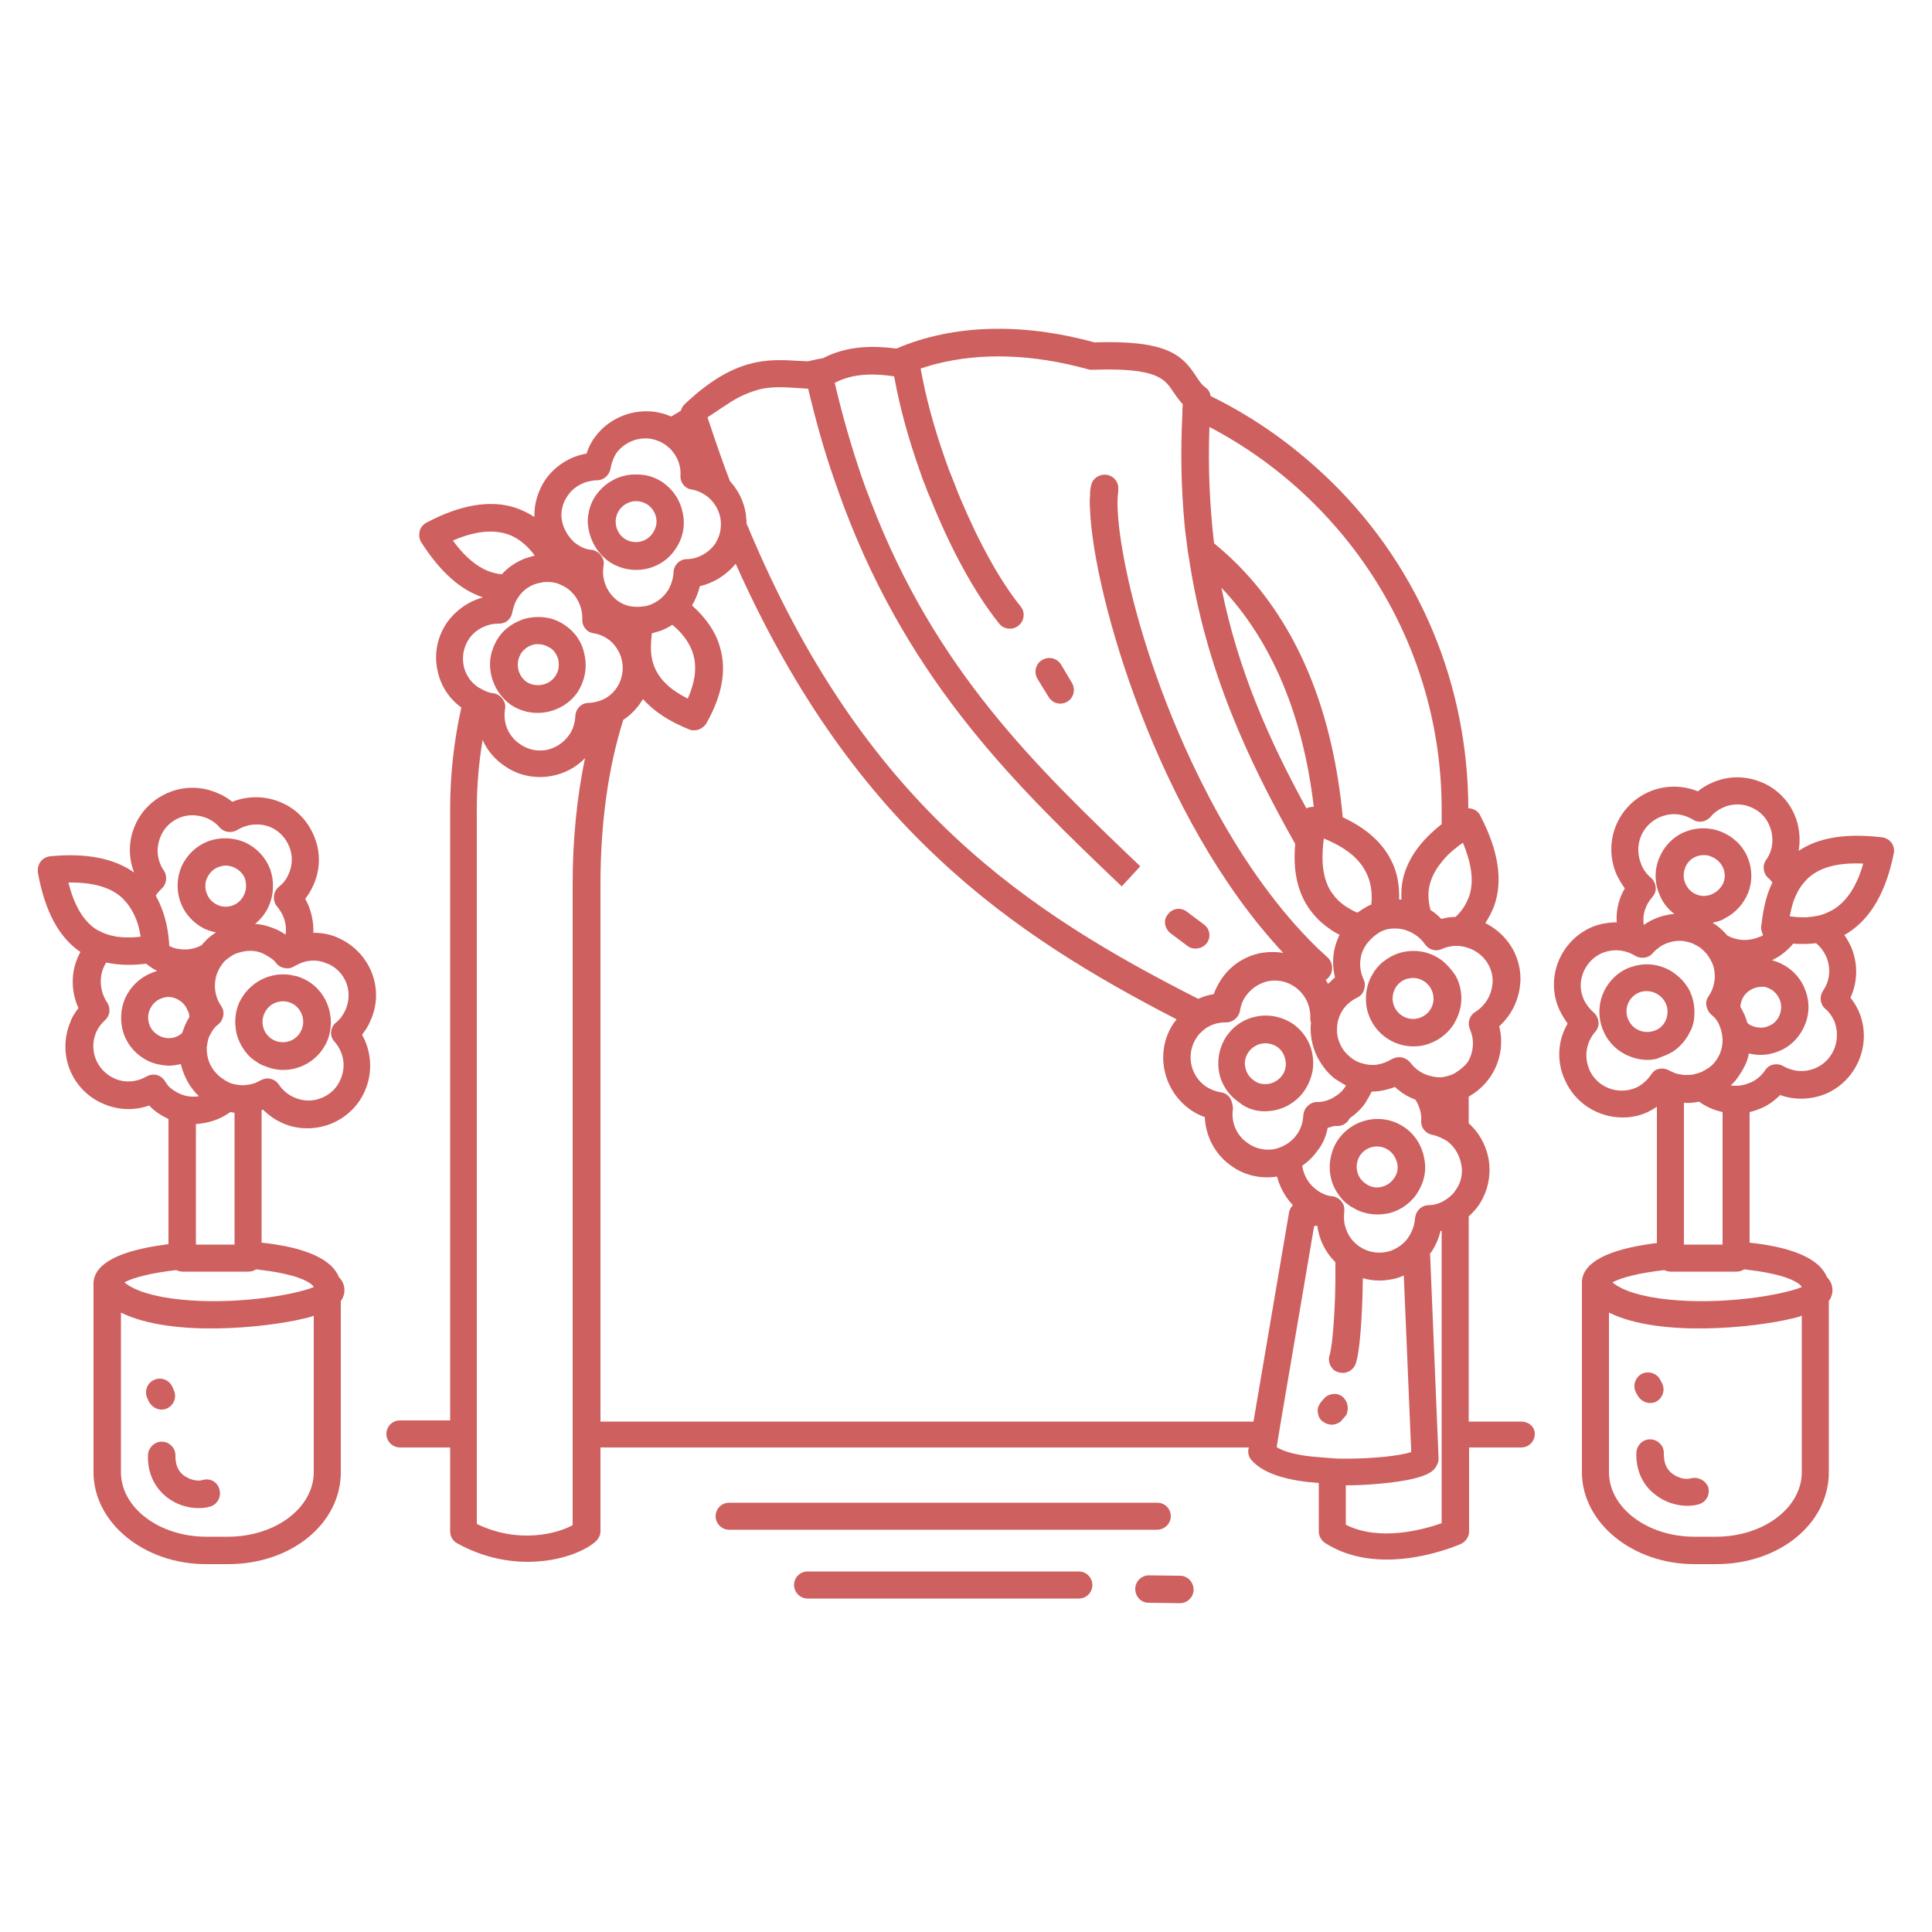 <?xml version="1.0" encoding="utf-8"?>
<!-- Generator: Adobe Illustrator 27.4.0, SVG Export Plug-In . SVG Version: 6.00 Build 0)  -->
<svg version="1.1" id="Layer_1" xmlns="http://www.w3.org/2000/svg" xmlns:xlink="http://www.w3.org/1999/xlink" x="0px" y="0px"
	 viewBox="0 0 500 500" style="enable-background:new 0 0 500 500;" xml:space="preserve">
<style type="text/css">
	.st0{fill:#CE605F;}
</style>
<g>
	<path class="st0" d="M393.6,367.9h-13.5v-53.1c1-0.9,1.8-1.8,2.6-2.9c2.4-3.6,3.3-7.9,2.5-12.2c-0.7-3.5-2.5-6.7-5.1-9v-6.9
		c5-2.8,8.4-8.1,8.4-14.3c0-1.3-0.2-2.6-0.5-3.9c3.4-3.1,5.4-7.4,5.5-12.2c0-6.4-3.7-11.8-9.1-14.5c0.9-1.4,1.7-2.9,2.3-4.5
		c2.3-6.5,1.1-14.3-3.6-23.3c-0.4-0.9-1.2-1.5-2.2-1.8c-0.3-0.1-0.6-0.1-0.9-0.1c-0.1-31.8-12.4-61.6-34.8-83.9
		c-9.5-9.4-20.2-17.1-31.9-22.8c-0.1-0.9-0.6-1.7-1.3-2.2c-1.1-0.8-1.7-1.8-2.5-3c-3.6-5.5-7.6-9.3-26.3-8.7
		c-19-5.2-36.7-4.6-51.2,1.6c-5.6-0.7-12.5-0.9-19,2.5c-1.3,0.2-2.6,0.5-3.9,0.8c-0.8,0-1.5-0.1-2.3-0.1c-8.2-0.5-16.7-1-29.6,11.2
		c-0.5,0.5-0.8,1-1,1.7c-0.8,0.5-1.7,1-2.5,1.5c-7-3.1-15.5-0.8-20,5.7l-0.1,0.1c-0.8,1.2-1.4,2.5-1.8,3.8
		c-4.3,0.7-8.2,3.2-10.7,6.8l0,0c-1.9,2.9-2.9,6.2-2.8,9.6c-1.5-1-3.2-1.8-4.9-2.4c-6.5-2.1-14.3-0.8-23.1,3.9
		c-0.9,0.5-1.5,1.3-1.7,2.2c-0.2,1-0.1,2,0.4,2.8c4.9,7.7,10.2,12.4,16,14.3c-3.7,1-7,3.3-9.3,6.5l0,0c-2.5,3.6-3.4,8-2.5,12.3
		c0.8,4,3,7.4,6.2,9.7c-1.9,8.5-2.9,17.3-2.9,26.2v158.3h-13c-2,0-3.5,1.6-3.5,3.5s1.6,3.5,3.5,3.5h13v21.7c0,1.3,0.7,2.5,1.8,3.1
		c6.3,3.5,12.7,4.8,18.3,4.8c8.1,0,14.7-2.7,17.6-5.3c0.7-0.7,1.2-1.6,1.2-2.6v-21.7h167.8l-0.1,0.4c-0.2,1.1,0.1,2.2,0.9,3
		c3.3,3.7,10.1,5.3,17.3,5.8v12.5c0,1.2,0.6,2.3,1.6,3c13.5,8.7,31.6,1.8,35.1,0.3c1.3-0.6,2.2-1.8,2.2-3.3v-21.7h13.5
		c2,0,3.5-1.6,3.5-3.5S395.6,367.9,393.6,367.9z M376.6,219.6c0.6-0.5,1.3-1,2-1.5c0.7,1.7,1.2,3.2,1.6,4.7c0.9,3.5,0.9,6.6,0,9.2
		c0,0.1,0,0.1-0.1,0.2c-0.7,1.9-1.8,3.6-3.4,5.1h-0.1c-1.2,0-2.4,0.2-3.5,0.5c0,0,0,0-0.1,0c-0.9-0.9-1.8-1.7-2.8-2.3
		c-0.6-2.3-0.7-4.5-0.2-6.5s1.5-4,3.1-5.9C374,221.9,375.2,220.7,376.6,219.6z M313,110.5c35.7,18.7,60.1,56.1,60.1,99v3.8
		c-5.5,4.3-8.8,9-10,14.1c-0.4,1.8-0.5,3.6-0.4,5.4c-0.2,0-0.4,0-0.6,0c0.1-3.7-0.5-7.2-2.1-10.2c-2.3-4.6-6.5-8.3-12.5-11.1
		c-2.5-26.6-11-47.9-25.3-63.4c-2.5-2.7-5.2-5.2-8-7.5C313.1,131.2,312.6,121.2,313,110.5z M354.9,234.1c-0.6,0.2-1.1,0.5-1.6,0.8
		c-0.7,0.4-1.3,0.8-2,1.3c-0.7-0.3-1.4-0.6-2-1c-0.3-0.2-0.7-0.4-1-0.6c-1.5-1-2.6-2.1-3.5-3.4c-0.1-0.1-0.2-0.3-0.3-0.4
		c-1.3-2-2-4.5-2.2-7.4c-0.1-1.9,0-4.1,0.3-6.4l0,0c0.6,0.3,1.3,0.5,1.8,0.8c1.3,0.6,2.6,1.3,3.6,2c2.6,1.7,4.4,3.7,5.5,5.9
		C354.8,228.2,355.2,231,354.9,234.1z M340,208.8c-0.6,0-1.3,0.1-1.9,0.4c-9.6-17.5-17.7-35.7-22-57.1
		C329,165.7,337.2,184.9,340,208.8z M190.7,103.1c2.2-1.2,4.2-1.9,6.1-2.4c3.2-0.7,6.2-0.5,9.4-0.3c1,0.1,2,0.1,3,0.2
		c0,0.1,0,0.1,0,0.2c2,8.4,4.2,16.2,6.8,23.6c0.4,1.1,0.8,2.3,1.2,3.4c0.4,1.1,0.8,2.2,1.2,3.3c17.4,46.2,45,72.6,71.9,98.3l2.4-2.6
		l2.4-2.6c-27.1-25.9-53-50.7-69.7-94.3c-0.4-1.1-0.8-2.2-1.3-3.4c-0.4-1.1-0.8-2.3-1.2-3.4c-2.5-7.3-4.8-15.2-6.8-23.7
		c0-0.1-0.1-0.2-0.1-0.3c4-2.1,8.8-2.7,15.4-1.7c0,0.2,0.1,0.3,0.1,0.5c1.4,7.7,3.7,16,6.6,24.1c0.4,1.2,0.8,2.4,1.3,3.5
		c0.4,1.2,0.9,2.4,1.4,3.5c5.1,12.8,11.5,24.6,17.8,32.4c0.7,0.9,1.7,1.3,2.8,1.3c0.8,0,1.6-0.3,2.2-0.8c1.5-1.2,1.8-3.5,0.5-5
		c-5.4-6.7-10.9-16.8-15.6-28c-0.5-1.2-1-2.4-1.4-3.5c-0.5-1.2-0.9-2.4-1.4-3.5c-3-8.1-5.5-16.5-7-24.2c-0.1-0.7-0.3-1.4-0.4-2.1
		c0-0.1,0-0.2-0.1-0.2c1.3-0.4,2.7-0.9,4-1.2c11.7-3,25.1-2.6,39.5,1.4c0.3,0.1,0.7,0.1,1.1,0.1c16.7-0.6,18.6,2.4,20.7,5.5
		c0.3,0.4,0.6,0.9,0.9,1.3c0.5,0.7,1,1.4,1.7,2.1c-0.1,0.9-0.1,1.7-0.1,2.5c-0.5,9.8-0.3,19.1,0.5,27.9c0.1,1.5,0.3,3,0.5,4.5
		c0.2,1.7,0.4,3.3,0.7,4.9c4.3,28.8,15.2,52.2,27.5,74c-0.6,6.7,0.5,12,3.3,16.3c0.8,1.2,1.7,2.3,2.7,3.3s2.2,1.9,3.5,2.8
		c0.6,0.4,1.3,0.8,2,1.1c-1.1,2.2-1.7,4.6-1.7,7.1c0,1.3,0.2,2.7,0.5,4c-0.3,0.2-0.6,0.4-0.8,0.7c-0.3,0.3-0.6,0.6-1,0.9
		c-0.2-0.3-0.4-0.6-0.6-1c0.3-0.2,0.6-0.4,0.8-0.7c0.3-0.4,0.6-0.8,0.7-1.3c0.2-0.7,0.2-1.5,0-2.2c-0.2-0.6-0.5-1.1-1-1.6
		c-0.9-0.8-1.7-1.6-2.6-2.4c-21.1-20.5-34.2-50.2-40.3-66.5c-7.2-19.3-10.5-35.4-11.3-44.7c-0.1-1.5-0.2-2.7-0.2-3.8
		c0-1.4,0.1-2.5,0.2-3.3c0-0.1,0-0.3,0-0.4c0.2-1.8-1-3.4-2.8-3.8c-1.6-0.3-3.2,0.5-3.9,1.8c-0.1,0.3-0.3,0.6-0.3,0.9
		c-0.2,0.7-0.3,1.6-0.3,2.6c-0.1,1.1-0.1,2.3,0,3.7c0.9,22.2,17.5,80,50,114.7c-1.8-0.3-3.7-0.3-5.6,0c-4.3,0.8-8,3.2-10.4,6.8
		c-0.8,1.2-1.5,2.5-2,3.9c-1.4,0.2-2.7,0.6-4,1.2C266,236.1,224.9,209.1,195,139.7c-0.4-1-0.9-2-1.3-3.1c-0.2-0.4-0.3-0.7-0.5-1.1
		c0-0.9-0.1-1.7-0.2-2.6c-0.5-3.1-1.9-6-4.1-8.4c-1.8-4.7-3.5-9.6-5.2-14.7c-0.2-0.6-0.4-1.2-0.6-1.8
		C186.2,106,188.5,104.3,190.7,103.1z M318.3,284.1c-0.6-0.8-1.4-1.3-2.3-1.4c-1.4-0.2-2.8-0.8-3.9-1.5c-4.2-2.9-5.2-8.6-2.4-12.7
		l0,0c0.4-0.6,0.8-1.1,1.3-1.5c1-1,2.3-1.7,3.7-2.1c0.8-0.2,1.6-0.3,2.4-0.3c0.1,0,0.1,0,0.2,0c1,0,1.9-0.4,2.6-1.1
		c0.5-0.5,0.9-1.2,1-1.9c0.2-1.4,0.7-2.7,1.5-3.8c1.4-2,3.5-3.4,5.9-3.9c2.4-0.4,4.8,0.1,6.8,1.5c2.6,1.8,4.1,4.8,4,8
		c0,0.5,0,0.9,0.2,1.3c-0.1,0.5-0.1,1.1-0.1,1.6c0,2.7,0.7,5.3,1.9,7.6c0.1,0.2,0.2,0.3,0.3,0.5c0.9,1.6,2.1,3.1,3.5,4.3
		c0.4,0.4,0.9,0.7,1.4,1c0.6,0.4,1.3,0.8,2,1.2c0,0,0,0,0,0.1c-0.1,0.1-0.1,0.2-0.2,0.3c-0.7,1.1-1.7,2-2.8,2.6
		c-0.1,0.1-0.2,0.1-0.3,0.2c-1.1,0.6-2.3,1-3.5,1.1c-0.1,0-0.2,0-0.2,0c-0.2,0-0.3,0-0.5,0c-1.1,0-2.1,0.6-2.8,1.5
		c-0.4,0.5-0.6,1.2-0.7,1.9c-0.1,1.8-0.6,3.5-1.6,4.9c-1.2,1.8-3.1,3.1-5.2,3.7c-0.2,0.1-0.5,0.1-0.7,0.2c-2.4,0.4-4.8-0.1-6.8-1.5
		c-3-2-4.5-5.5-3.9-9C319,285.8,318.8,284.9,318.3,284.1z M145.5,131.5c0.2-1.1,0.7-2.2,1.4-3.2c1.2-1.8,3-3,5-3.6
		c0.8-0.2,1.7-0.4,2.6-0.4c1.7,0,3.2-1.3,3.5-3c0.2-1.1,0.5-2.1,1-3.1c0.1-0.3,0.3-0.5,0.4-0.8c1.3-1.8,3.1-3,5.1-3.6
		c1.9-0.5,3.9-0.5,5.8,0.3c0.6,0.2,1.3,0.6,1.9,1c0.5,0.4,1,0.8,1.4,1.2c1.7,1.8,2.7,4.3,2.5,6.8c-0.1,1.8,1.2,3.4,3,3.6
		c1.2,0.2,2.3,0.7,3.4,1.4c0.2,0.2,0.5,0.3,0.7,0.5c2.5,2.1,3.7,5.2,3.3,8.2c0,0.2-0.1,0.5-0.1,0.7c-0.2,1.1-0.7,2.2-1.3,3.2
		c-1.7,2.4-4.4,3.9-7.2,4h-0.1c-1.9,0-3.4,1.5-3.5,3.4c0,0.1,0,0.2,0,0.3c-0.1,1.3-0.5,2.6-1.1,3.8c-0.1,0.3-0.3,0.6-0.5,0.8
		c-0.5,0.8-1.1,1.4-1.8,2c-1,0.8-2.1,1.4-3.2,1.7c-0.3,0.1-0.6,0.2-0.9,0.2c-1.2,0.2-2.5,0.2-3.7,0c-1.1-0.2-2.2-0.7-3.1-1.3
		c-2.9-2.1-4.4-5.6-3.8-9.2c0.2-1-0.1-1.9-0.7-2.7s-1.5-1.3-2.4-1.4c-1.3-0.1-2.6-0.6-3.7-1.4c-0.5-0.3-1-0.7-1.4-1.2
		c-0.9-0.9-1.6-2.1-2.1-3.3c-0.2-0.5-0.3-0.9-0.4-1.4C145.2,133.9,145.2,132.7,145.5,131.5z M179.4,169.3c1,3.4,0.5,7.2-1.4,11.5
		c-4.4-2.2-7.2-4.8-8.6-8.1c-0.5-1.2-0.8-2.5-0.9-3.9c-0.1-1.5,0-3.1,0.2-4.9c1.1-0.3,2.3-0.6,3.3-1.1c0.7-0.3,1.3-0.7,2-1.1
		C176.8,164,178.6,166.6,179.4,169.3z M117.2,139.9c5.5-2.4,10.2-2.9,14-1.7c2.2,0.7,4.2,2.1,6,4.1c0.4,0.5,0.8,0.9,1.2,1.5
		c-0.9,0.2-1.9,0.5-2.7,0.8c-2.2,0.9-4.2,2.2-5.8,4c-0.5,0-1-0.1-1.5-0.2C124.5,147.6,120.8,144.8,117.2,139.9z M148.2,228.8v139
		v7.1v19.8c-3.7,2.1-13.8,5-24.8-0.3v-19.5v-7.1V209.5c0-6.1,0.5-12.1,1.5-18c1.2,2.7,3.2,5.1,5.8,6.8c2.7,1.9,5.9,2.8,9.1,2.8
		c1,0,2-0.1,3-0.3c3.3-0.6,6.3-2.2,8.6-4.6C149.3,206.4,148.2,217.2,148.2,228.8z M152.4,181.9c-1.9,0-3.4,1.5-3.5,3.4
		c-0.1,1.8-0.6,3.5-1.6,4.9c-1.4,2-3.5,3.4-5.9,3.9c-2.4,0.4-4.8-0.1-6.8-1.5c-3-2-4.5-5.5-3.9-9.1c0.2-1-0.1-1.9-0.7-2.7
		c-0.6-0.8-1.5-1.3-2.4-1.4l0,0c-1.1-0.1-2.2-0.6-3.4-1.3c-0.1-0.1-0.2-0.1-0.4-0.2c-1-0.7-1.9-1.5-2.5-2.5c-0.6-0.9-1.1-2-1.3-3.1
		c-0.5-2.4,0-4.9,1.4-7c1.2-1.7,2.9-2.9,4.9-3.5c0.9-0.3,1.8-0.4,2.8-0.4c0.5,0,1-0.1,1.5-0.3c1.1-0.5,1.8-1.5,2-2.7
		c0.2-1,0.5-1.9,0.9-2.8c0.2-0.3,0.4-0.7,0.6-1c1.3-2,3.4-3.4,5.8-3.8c0.1,0,0.3,0,0.4-0.1c1.6-0.2,3.1-0.1,4.5,0.5
		c0.7,0.3,1.3,0.6,1.9,1c2.6,1.8,4.1,4.9,4,8.1c-0.1,1.8,1.2,3.4,3,3.6c1.3,0.2,2.5,0.7,3.5,1.4c1.5,1,2.5,2.4,3.2,3.9
		c1.2,2.8,1,6.1-0.8,8.8c-1,1.5-2.5,2.7-4.2,3.3C154.5,181.6,153.4,181.9,152.4,181.9z M324.4,367.9h-169v-139
		c0-15.9,2-30.2,5.9-42.6c1.7-1.1,3.2-2.6,4.4-4.3c0.2-0.4,0.5-0.7,0.7-1.1c2.8,3.2,6.8,5.8,12,7.9c0.4,0.2,0.9,0.2,1.3,0.2
		c1.2,0,2.4-0.7,3.1-1.8c4.1-7.2,5.3-13.8,3.5-19.8c-1.1-3.9-3.6-7.5-7.2-10.7c0.9-1.6,1.6-3.2,2-5c3.6-0.8,6.9-2.9,9.3-5.8
		c14,31.4,31.3,56.6,52.7,76.5c19.2,18,40.3,30.5,61.4,41.4c-0.2,0.3-0.4,0.6-0.7,0.9c-5,7.3-3,17.4,4.3,22.5
		c1.1,0.8,2.3,1.4,3.7,1.9c0.2,5.1,2.8,9.9,7.1,12.8c2.7,1.9,5.9,2.8,9.1,2.8c0.8,0,1.7-0.1,2.5-0.2c0.7,2.7,2.1,5.3,4.1,7.4
		c-0.5,0.5-0.9,1.2-1,1.9L324.4,367.9z M341.2,377.1c-4.1-0.3-7.8-1-10.1-2.2c-0.3-0.1-0.5-0.3-0.7-0.4l1.1-6.7l8.6-50.5l0.8-0.1
		c0.1,0.5,0.2,1,0.3,1.6c0.6,2.6,1.8,4.9,3.5,6.9c0.3,0.3,0.6,0.6,0.9,1c0.1,8.8-0.4,16.5-0.9,20.7c-0.2,1.5-0.4,2.6-0.5,3
		c-0.5,1.2-0.3,2.6,0.5,3.6c0.3,0.4,0.7,0.8,1.3,1c0.5,0.2,1,0.3,1.5,0.3c0.3,0,0.5,0,0.8-0.1c1-0.2,1.9-0.9,2.4-1.9
		c1.2-2.5,1.9-12.9,2-22.5c1.4,0.4,2.8,0.6,4.2,0.6c1.1,0,2.1-0.1,3.2-0.3c1.1-0.2,2.1-0.5,3.2-1l1.6,37.9l0.3,7.1v0.7
		c-3.1,1-9.9,1.7-16.9,1.7c-1.2,0-2.4,0-3.5-0.1C343.6,377.3,342.4,377.2,341.2,377.1z M373.1,367.9v7.1v19.2
		c-4.8,1.7-16.1,4.8-24.8,0.4v-10.2c5.3,0,10.1-0.5,13-0.9c8.5-1.2,9.9-2.9,10.6-4.4c0.3-0.5,0.4-1.1,0.4-1.7l-0.1-2.5l-0.3-7.1
		l-1.8-43.4c0.1-0.1,0.1-0.1,0.2-0.2c1.2-1.7,2-3.6,2.5-5.6c0.1,0,0.2-0.1,0.3-0.1L373.1,367.9L373.1,367.9z M376.8,307.9
		c-0.1,0.1-0.2,0.2-0.2,0.3c-0.9,1.3-2.2,2.2-3.5,2.9c-1.1,0.5-2.2,0.8-3.4,0.8l0,0c-1.7,0-3.1,1.3-3.4,2.9c0,0.2-0.1,0.3-0.1,0.5
		c-0.1,1.7-0.7,3.4-1.7,4.9c-0.4,0.6-0.9,1.2-1.5,1.7c-1.2,1-2.6,1.8-4.2,2.1c-2.4,0.5-4.9,0-7-1.4c-1.7-1.2-2.9-2.8-3.5-4.7
		c-0.2-0.5-0.3-1-0.4-1.6c-0.1-0.9-0.1-1.8,0-2.7c0-0.3,0-0.6,0-0.8c0-0.7-0.3-1.3-0.7-1.8c-0.5-0.7-1.3-1.2-2.2-1.4
		c-0.1,0-0.1,0-0.2,0s-0.2,0-0.2,0c-1.3-0.2-2.5-0.7-3.5-1.4c0,0-0.1,0-0.1-0.1c-2.3-1.5-3.6-3.9-4-6.4c1.6-1.1,3-2.5,4.1-4.1
		c0-0.1,0.1-0.1,0.1-0.1c1.2-1.6,2-3.5,2.4-5.6c0.3-0.1,0.7-0.2,1-0.3c0.2-0.1,0.5-0.1,0.7-0.2c0.3,0,0.5,0,0.8,0
		c0.8,0,1.5-0.2,2-0.6c0.5-0.3,0.9-0.8,1.2-1.4c1.6-1.1,3.1-2.5,4.2-4.2c0-0.1,0.1-0.1,0.1-0.2c0.5-0.8,1-1.7,1.4-2.5l0,0
		c1.3,0,2.6-0.2,3.8-0.5c0.7-0.2,1.5-0.4,2.2-0.7c0.4,0.4,0.8,0.7,1.2,1c1.2,1,2.6,1.7,4.1,2.3c0.4,0.6,0.7,1.2,0.9,1.8
		c0.5,1.2,0.7,2.4,0.6,3.7c-0.1,1.8,1.2,3.3,2.9,3.6c0.7,0.1,1.4,0.4,2.1,0.7c0.5,0.2,0.9,0.5,1.4,0.7c0.9,0.6,1.6,1.3,2.2,2.1
		c0.8,1.1,1.4,2.4,1.7,3.8C378.7,303.4,378.2,305.9,376.8,307.9z M377,277.4c-0.1,0.1-0.3,0.2-0.4,0.3c-0.9,0.5-1.9,0.8-2.9,1
		c-0.2,0-0.4,0.1-0.6,0.1s-0.4,0-0.6,0c-0.6,0-1.2-0.1-1.8-0.2c-0.4-0.1-0.7-0.2-1.1-0.3c-1.9-0.6-3.5-1.8-4.6-3.3
		c-0.1-0.1-0.2-0.2-0.3-0.3c-0.7-0.7-1.6-1.1-2.6-1.1c-0.4,0-0.8,0.1-1.2,0.2c-0.2,0.1-0.5,0.2-0.7,0.3c-1.2,0.7-2.4,1.2-3.7,1.4
		c-0.4,0.1-0.8,0.1-1.3,0.1c-0.8,0-1.5-0.1-2.3-0.3c-0.2-0.1-0.5-0.1-0.7-0.2c-1.3-0.4-2.5-1.2-3.4-2.1c-0.2-0.2-0.4-0.4-0.6-0.6
		c-0.7-0.8-1.2-1.7-1.6-2.7s-0.6-2.1-0.6-3.2c0-0.5,0.1-1,0.1-1.5c0.2-1.2,0.6-2.3,1.2-3.3c0.2-0.4,0.5-0.8,0.8-1.1
		c0.8-1,1.9-1.8,3.1-2.4c0.9-0.4,1.5-1.1,1.8-2s0.3-1.9-0.1-2.7c-0.6-1.3-0.9-2.7-0.9-4c0-0.6,0.1-1.3,0.2-1.9
		c0.2-1,0.6-1.9,1.1-2.7c0.2-0.4,0.5-0.8,0.8-1.1c0.6-0.7,1.2-1.3,2-1.9c0.2-0.1,0.4-0.3,0.6-0.4c0,0,0.1,0,0.1-0.1
		c1.2-0.7,2.5-1.1,4-1.1c0.1,0,0.3,0,0.4,0c1.1,0,2.1,0.2,3.1,0.6c1.8,0.7,3.4,1.9,4.5,3.5c0.9,1.3,2.6,1.9,4.1,1.3
		c0.1,0,0.2-0.1,0.3-0.1c1-0.5,2.1-0.7,3.2-0.8c0.2,0,0.5,0,0.7,0c0.6,0,1.2,0.1,1.8,0.2c0.3,0.1,0.7,0.2,1,0.3
		c3.7,1.2,6.4,4.6,6.4,8.6c-0.1,3.3-1.7,6.2-4.5,8c-1.5,0.9-2.1,2.8-1.4,4.4c0.5,1.2,0.8,2.5,0.8,3.7c0,1.7-0.5,3.4-1.3,4.8
		C379.4,275.5,378.3,276.6,377,277.4z"/>
	<path class="st0" d="M363.4,291.7L363.4,291.7c-4.7-3.2-10.9-2.7-15.1,1c-0.8,0.7-1.5,1.5-2.1,2.4s-1.1,1.9-1.4,2.9
		c-0.9,2.7-0.9,5.5,0,8.1c0.4,1.2,1,2.2,1.7,3.2c0.5,0.7,1.1,1.4,1.8,2c0.4,0.3,0.8,0.6,1.2,0.9c0.1,0.1,0.2,0.1,0.4,0.2
		c2,1.3,4.3,1.9,6.6,1.9c0.8,0,1.6-0.1,2.4-0.2c2.6-0.5,5-1.9,6.7-3.8c0.4-0.4,0.8-0.9,1.1-1.4c0.4-0.6,0.7-1.2,1-1.8
		c1.1-2.3,1.4-4.8,0.9-7.3C368,296.5,366.2,293.6,363.4,291.7z M360.8,304.9c-0.8,1.2-2,2-3.4,2.3s-2.8,0-4-0.9
		c-2.4-1.6-3-4.9-1.4-7.3c1-1.5,2.7-2.3,4.4-2.3c1,0,2,0.3,2.9,0.9c1.2,0.8,2,2.1,2.3,3.5C361.9,302.5,361.6,303.8,360.8,304.9z"/>
	<path class="st0" d="M302.9,241.5l4.4,3.3c0.6,0.5,1.4,0.7,2.1,0.7c1.1,0,2.2-0.5,2.9-1.4c1.2-1.6,0.8-3.8-0.8-4.9l-4.4-3.3
		c-1.6-1.2-3.8-0.8-4.9,0.8C301,238.1,301.4,240.3,302.9,241.5z"/>
	<path class="st0" d="M274.6,172c-1-1.7-3.2-2.2-4.9-1.2c-1.7,1-2.2,3.2-1.2,4.9l2.9,4.7c0.7,1.1,1.8,1.7,3,1.7
		c0.6,0,1.3-0.2,1.8-0.5c1.7-1,2.2-3.2,1.2-4.9L274.6,172z"/>
	<path class="st0" d="M348.3,362.5c-0.2-0.3-0.4-0.6-0.7-0.9c-0.8-0.7-1.8-1-2.8-0.8c-0.8,0.1-1.6,0.5-2.2,1.2l-0.7,0.8
		c-0.3,0.4-0.5,0.8-0.7,1.2c-0.3,0.7-0.2,1.5,0,2.3c0.2,0.6,0.5,1.1,1,1.5c0.1,0,0.1,0.1,0.2,0.1c0.6,0.5,1.4,0.8,2.2,0.8
		c0.1,0,0.1,0,0.2,0c0.7,0,1.4-0.3,2-0.7c0.2-0.1,0.3-0.3,0.5-0.5l0.7-0.8c0.1-0.2,0.3-0.3,0.4-0.5C349,365,348.9,363.6,348.3,362.5
		z"/>
	<path class="st0" d="M157.7,145.4c2.1,1.4,4.6,2.1,6.9,2.1c4,0,7.9-1.9,10.2-5.4c1.9-2.7,2.6-6.1,1.9-9.3c-0.6-3.2-2.4-6-5.1-7.9
		c-2-1.4-4.3-2.1-6.7-2.1c-0.9,0-1.8,0-2.7,0.2c-3.3,0.6-6.1,2.5-8,5.2c-1.4,2-2,4.3-2.1,6.6C152.2,138.8,154.1,142.9,157.7,145.4z
		 M160.2,132.1c0.8-1.2,2-2,3.4-2.3c0.3-0.1,0.7-0.1,1-0.1c1.1,0,2.1,0.3,3,0.9l0,0c1.1,0.8,1.9,1.9,2.2,3.3c0.3,1.4,0,2.8-0.9,4.1
		c-1.6,2.4-4.9,3-7.3,1.4C159.3,137.8,158.6,134.5,160.2,132.1z"/>
	<path class="st0" d="M146.2,161.8c-2.7-1.9-6-2.5-9.3-1.9c-0.7,0.1-1.4,0.3-2.1,0.6c-2.3,0.9-4.4,2.4-5.8,4.5
		c-0.4,0.6-0.8,1.3-1.1,2c-0.2,0.4-0.3,0.9-0.5,1.3c-1,3-0.7,6.3,0.7,9.2c0.9,1.9,2.3,3.6,4.1,4.9c2.1,1.4,4.5,2.1,6.9,2.1
		c4,0,8-1.9,10.4-5.4c1.8-2.8,2.5-6.2,1.8-9.5C150.7,166.3,148.9,163.6,146.2,161.8z M143.7,175c-1.6,2.4-5,3-7.4,1.5
		c-2.4-1.7-3-5-1.4-7.5c0.8-1.1,1.9-1.9,3.3-2.2c0.3-0.1,0.7-0.1,1-0.1c1.1,0,2.1,0.3,3,0.9c0,0,0,0,0.1,0c1.1,0.7,1.9,1.9,2.2,3.2
		C144.8,172.4,144.5,173.9,143.7,175z"/>
	<path class="st0" d="M327.4,287.6c0.7,0,1.5-0.1,2.2-0.2c3.3-0.6,6.2-2.5,8.1-5.3c0.3-0.5,0.6-1,0.9-1.6c0.5-1.1,0.9-2.3,1.1-3.4
		c0.2-1.3,0.2-2.7,0-4c-0.5-3.2-2.3-6.2-5.2-8.2l0,0c-4-2.6-8.9-2.7-12.8-0.6c-1.1,0.6-2.2,1.4-3.1,2.4c-0.4,0.5-0.9,1-1.2,1.5
		c-0.3,0.5-0.6,0.9-0.8,1.4c-1.2,2.4-1.6,5.2-1.1,7.9c0.6,3.2,2.5,6,5.2,7.8C322.6,286.9,324.9,287.6,327.4,287.6z M322.8,272.8
		c0.1-0.2,0.2-0.4,0.3-0.5c0.7-1,1.6-1.6,2.6-2c0.6-0.2,1.2-0.3,1.8-0.3c1,0,2.1,0.3,3,0.9c1,0.7,1.7,1.7,2,2.8
		c0.4,1.2,0.4,2.6-0.2,3.8c-0.1,0.2-0.2,0.5-0.4,0.7c-0.8,1.2-2.1,2-3.5,2.3c-1.4,0.2-2.7,0-3.8-0.8c0,0-0.1,0-0.1-0.1
		c-1.2-0.8-1.9-1.9-2.2-3.3C322,275,322.2,273.9,322.8,272.8z"/>
	<path class="st0" d="M373.1,248.5c-0.1-0.1-0.2-0.2-0.3-0.2c-1.6-1.1-3.5-1.9-5.5-2.1c-0.5-0.1-1-0.1-1.5-0.1
		c-1.8,0-3.6,0.4-5.1,1.1c-1.1,0.5-2.1,1.2-3,1.9c-0.9,0.8-1.8,1.8-2.4,2.9c-1.2,1.9-1.8,4.1-1.8,6.5c0,6.8,5.5,12.3,12.3,12.3h0.1
		c1.3,0,2.5-0.2,3.7-0.6c1.1-0.4,2.2-0.9,3.2-1.6c0.1-0.1,0.3-0.2,0.4-0.3c1.5-1.1,2.7-2.5,3.5-4.1c0.9-1.7,1.5-3.7,1.5-5.8
		c0-2.1-0.5-4.1-1.5-5.9C375.7,251,374.5,249.6,373.1,248.5z M369.3,262.3c-0.9,0.8-2,1.3-3.3,1.4c-0.1,0-0.2,0-0.3,0
		c-2.9,0-5.3-2.4-5.3-5.3c0-1.1,0.3-2.1,0.9-3c0.7-1,1.7-1.8,2.9-2.1c0.5-0.1,1-0.2,1.5-0.2c2.9,0,5.3,2.4,5.3,5.4
		C371,260,370.3,261.4,369.3,262.3z"/>
	<path class="st0" d="M431.1,273.1c0.4-0.2,0.8-0.4,1.2-0.6c0.2-0.1,0.5-0.3,0.7-0.4c0.3-0.2,0.5-0.3,0.7-0.5c1.3-1,2.3-2.2,3.1-3.5
		c0.3-0.6,0.6-1.1,0.9-1.7c0.5-1.2,0.8-2.5,0.8-3.8c0.1-1.9-0.2-3.8-1-5.7c-0.4-1-1-1.8-1.6-2.6c-0.2-0.3-0.5-0.6-0.7-0.8
		c-1-1-2.1-1.9-3.3-2.5c-2.6-1.4-5.6-1.8-8.5-1.1c-0.7,0.2-1.5,0.4-2.2,0.7c-6.2,2.8-9,10.1-6.2,16.3c1.3,3,3.7,5.3,6.8,6.5
		c1.5,0.6,3,0.9,4.5,0.9c0.9,0,1.7-0.1,2.5-0.3C429.5,273.7,430.3,273.4,431.1,273.1z M424.3,266.7c-1.3-0.5-2.3-1.5-2.9-2.8
		c-1.2-2.7,0-5.8,2.7-7c0.7-0.3,1.4-0.4,2.1-0.4c2,0,4,1.2,4.9,3.2c0.6,1.3,0.6,2.7,0.1,4.1c-0.5,1.3-1.5,2.4-2.9,2.9
		C427,267.2,425.6,267.2,424.3,266.7z"/>
	<path class="st0" d="M96.2,251.7c-1.6-4-4.6-7.1-8.5-8.9c-2.1-1-4.3-1.4-6.6-1.4c0.1-3-0.6-6.1-2.1-8.8c0.8-1,1.5-2.2,2.1-3.5
		c1.8-4,1.9-8.4,0.3-12.4c-1.6-4.1-4.6-7.3-8.6-9l0,0c-4.1-1.8-8.7-1.8-12.7-0.2c-1.1-0.9-2.4-1.7-3.7-2.2c-4-1.8-8.5-1.9-12.5-0.3
		c-4,1.6-7.2,4.6-8.9,8.5c-1.8,4-1.8,8.4-0.3,12.3c-5.2-3.7-12.5-5.1-21.7-4.2c-1,0.1-1.9,0.6-2.5,1.4c-0.6,0.8-0.8,1.8-0.7,2.8
		c1.8,10,5.4,16.7,10.9,20.5c0,0,0.1,0,0.1,0.1c-0.2,0.4-0.4,0.8-0.6,1.2c-1.9,4.2-1.8,9.1,0.1,13.3c-0.8,1-1.5,2.1-2,3.3v0.1
		c-3.6,8.3,0.1,17.7,8.3,21.3c3.8,1.7,8.1,1.9,12,0.5c1.4,1.5,3.1,2.6,5,3.5V322c-1.1,0.1-2,0.3-2.9,0.4
		c-11.3,1.8-16.8,5.3-16.5,10.3l0,0V381c0,13.1,13.1,23.8,29.1,23.8H59c16.4,0,29.2-10.5,29.2-23.8v-44.3c0.5-0.7,0.8-1.4,0.9-2.2
		c0.1-0.8,0.1-2.5-1.4-4c-2.2-5.4-10.6-7.9-20-8.9v-34.3c0.1,0,0.2-0.1,0.4-0.1c1.4,1.4,3.1,2.6,4.9,3.4c2.1,1,4.4,1.4,6.6,1.4
		c2,0,4-0.4,5.9-1.1c4-1.6,7.2-4.6,8.9-8.5c2.1-4.7,1.8-10.2-0.7-14.6c0.8-1.1,1.6-2.2,2.1-3.5C97.7,260.3,97.8,255.8,96.2,251.7z
		 M42.4,225.3c-1.8-2.6-2.1-5.9-0.8-8.9c0.9-2.2,2.7-3.9,4.9-4.8c2.3-0.9,4.8-0.8,7.2,0.2c1.1,0.5,2.3,1.3,3.1,2.3
		c1.1,1.3,3.1,1.6,4.6,0.7c2.6-1.6,5.9-1.9,8.7-0.7c2.2,1,3.9,2.8,4.8,5.1s0.8,4.8-0.2,7c-0.6,1.4-1.4,2.4-2.4,3.2
		c-0.8,0.6-1.3,1.5-1.4,2.5s0.2,2,0.8,2.7c1.8,2.1,2.6,4.7,2.2,7.3c-0.8-0.6-1.7-1.1-2.7-1.5c-1.7-0.7-3.4-1.2-5.2-1.3
		c1.5-1.2,2.8-2.8,3.6-4.7c1.3-3,1.4-6.4,0.3-9.5c-1.2-3.1-3.5-5.5-6.5-6.9c-3-1.3-6.4-1.4-9.5-0.3c-3.1,1.2-5.5,3.5-6.9,6.5
		c-1.3,3-1.4,6.4-0.2,9.5c1.1,2.9,3.3,5.2,6,6.6c0.2,0.1,0.3,0.2,0.5,0.2c0.8,0.4,1.7,0.6,2.6,0.8c-1.1,0.7-2.1,1.5-3,2.5
		c-0.3,0.3-0.5,0.5-0.7,0.8c-2.1,1.2-4.6,1.4-6.9,0.8c-0.4-0.1-0.7-0.2-1.1-0.4l0,0c-0.1-0.1-0.3-0.1-0.4-0.2c0-0.1,0-0.1,0-0.2
		c-0.1-1.7-0.3-3.3-0.6-4.8c-0.6-3-1.6-5.7-2.9-8c0.4-0.7,1-1.3,1.6-1.9C43.1,228.8,43.4,226.8,42.4,225.3z M63.2,231.5
		c-0.6,1.3-1.6,2.3-2.9,2.8c-1.3,0.5-2.7,0.5-4-0.1s-2.3-1.6-2.8-3c-0.5-1.3-0.5-2.8,0.1-4c0.6-1.3,1.6-2.3,2.9-2.8
		c0.6-0.2,1.3-0.4,1.9-0.4c0.7,0,1.5,0.2,2.2,0.5c1.3,0.6,2.3,1.6,2.8,2.9C63.8,228.8,63.8,230.2,63.2,231.5z M59.6,287.8
		c0.4,0.1,0.8,0.1,1.1,0.2v33.1v1h-10v-0.8v-30.4C53.9,290.7,57,289.7,59.6,287.8z M49,263.2c-0.4,0.7-0.8,1.4-1.1,2.1
		s-0.5,1.4-0.8,2.1c-1.5,1.3-3.6,1.7-5.6,0.8c-1.3-0.6-2.3-1.6-2.8-2.9s-0.5-2.8,0.1-4.1l0,0c0.6-1.3,1.6-2.3,2.9-2.8
		c0.6-0.2,1.2-0.4,1.9-0.4s1.4,0.2,2.1,0.5c1.3,0.6,2.3,1.6,2.8,2.9C48.9,262,49,262.6,49,263.2z M17.7,228.4
		c6-0.1,10.6,1.1,13.6,3.7c0.3,0.3,0.6,0.5,0.8,0.8c1.3,1.3,2.3,3,3.1,4.9c0,0.1,0.1,0.2,0.1,0.3c0.4,1,0.7,2.1,0.9,3.3
		c0,0.1,0,0.2,0.1,0.3c0,0.2,0.1,0.5,0.1,0.7c-1.3,0.2-2.5,0.2-3.6,0.2c-0.9,0-1.8-0.1-2.7-0.2c-1.7-0.3-3.2-0.8-4.5-1.5
		c-0.3-0.2-0.6-0.3-0.9-0.5C21.5,238.2,19.2,234.3,17.7,228.4z M42.7,279.8c-0.7-1.1-1.8-1.7-3-1.7c-0.6,0-1.2,0.2-1.8,0.5
		c-2.6,1.5-5.7,1.7-8.3,0.5c-4.6-2.1-6.7-7.3-4.7-12c0.5-1.1,1.3-2.2,2.3-3.1c1.3-1.2,1.5-3.1,0.5-4.6c-1.8-2.7-2.1-6.2-0.9-9
		c0.2-0.4,0.4-0.9,0.7-1.3c1.8,0.4,3.7,0.6,5.8,0.6c1.4,0,2.9-0.1,4.5-0.3c0.9,0.7,1.9,1.4,2.9,1.9c-0.5,0.1-1,0.3-1.5,0.5
		c-3,1.2-5.4,3.5-6.8,6.5c-1.3,3-1.4,6.4-0.3,9.5c1.2,3.1,3.5,5.5,6.5,6.9c1.6,0.7,3.3,1,4.9,1.1c0,0,0,0,0.1,0
		c1.1,0,2.2-0.2,3.2-0.4c0.1,0.4,0.2,0.8,0.3,1.1c0.7,2.3,1.9,4.5,3.5,6.3c0.3,0.3,0.6,0.6,0.9,0.9c-0.3,0-0.6,0.1-0.9,0.1
		c-1.2,0.1-2.4-0.1-3.5-0.5c-0.2-0.1-0.4-0.2-0.7-0.3c-1.1-0.5-2.1-1.2-2.9-2C43.3,280.6,42.9,280.2,42.7,279.8z M81.2,381
		c0,9.2-9.9,16.7-22.2,16.7h-5.6c-12.2,0-22.1-7.5-22.1-16.7v-41.3c13.4,6.6,38.2,3.8,47.5,1.5c0.9-0.2,1.7-0.4,2.4-0.7V381z
		 M73.3,329.6c5.7,1.2,7.6,2.8,7.9,3.5l0,0c-5.2,2.1-20.6,4.7-34.7,3.2c-6.6-0.7-11.6-2.2-14.3-4.4c2.2-1.3,7.2-2.5,13.4-3.2
		c0.5,0.2,1,0.4,1.6,0.4h17.1c0.7,0,1.4-0.2,2-0.6C68.7,328.8,71.1,329.1,73.3,329.6z M89.4,261.4c-0.6,1.3-1.4,2.4-2.4,3.2
		c-0.8,0.6-1.2,1.5-1.3,2.4c-0.1,1,0.2,1.9,0.9,2.6c2.4,2.8,3,6.5,1.5,9.8c-0.9,2.2-2.7,3.9-5,4.8s-4.8,0.8-7-0.2
		c-1.6-0.7-3-1.9-4-3.4c-0.7-1-1.8-1.5-2.9-1.5c-0.4,0-0.9,0.1-1.3,0.3c-0.2,0.1-0.3,0.1-0.5,0.2c-0.7,0.4-1.3,0.7-2.1,0.9
		c-0.3,0.1-0.6,0.2-1,0.2c-1,0.2-2.1,0.2-3.1,0c-0.2,0-0.3-0.1-0.5-0.1c-0.6-0.1-1.2-0.3-1.7-0.6c-0.4-0.2-0.8-0.4-1.2-0.7
		c-1.7-1.1-3-2.7-3.7-4.5c-0.4-1.1-0.6-2.3-0.6-3.5c0-0.3,0-0.5,0.1-0.8c0.1-0.9,0.3-1.8,0.7-2.6c0,0,0-0.1,0.1-0.1
		c0.4-0.8,0.8-1.5,1.4-2.1c0.1-0.2,0.3-0.3,0.5-0.4c0.1-0.1,0.2-0.2,0.3-0.3c0.6-0.5,0.9-1.1,1.1-1.8c0.3-1,0.1-2.1-0.5-2.9
		c-1.3-1.9-1.8-4.2-1.5-6.4c0.1-0.8,0.3-1.7,0.7-2.5c0.2-0.4,0.3-0.7,0.5-1s0.4-0.6,0.6-0.9c0.5-0.7,1.1-1.2,1.8-1.7
		c0.3-0.2,0.6-0.4,0.9-0.6c0.4-0.2,0.7-0.4,1.1-0.5c0.9-0.3,1.8-0.5,2.7-0.6c1.5-0.1,3,0.1,4.3,0.8c0.8,0.4,1.4,0.8,2,1.2
		c0.5,0.4,0.9,0.7,1.2,1.2c0.4,0.5,1,0.9,1.6,1.1c1,0.3,2.1,0.3,3-0.3c0.9-0.5,1.8-0.9,2.7-1.2c2-0.5,4-0.4,5.9,0.5h0.1
		c2.2,0.9,3.9,2.7,4.8,4.9C90.5,256.6,90.4,259.1,89.4,261.4z"/>
	<path class="st0" d="M78.3,253.2c-0.7-0.3-1.4-0.6-2.2-0.7c-2.4-0.6-4.9-0.4-7.3,0.5c-0.5,0.2-0.9,0.4-1.3,0.6
		c-1.2,0.6-2.3,1.5-3.2,2.4c-0.3,0.3-0.5,0.6-0.8,0.9c-0.6,0.8-1.1,1.6-1.6,2.6l0,0c-0.8,1.8-1.1,3.8-1,5.7c0.1,1,0.2,2,0.5,2.9
		c0.4,1.3,1,2.5,1.7,3.5c0.3,0.5,0.7,0.9,1.1,1.4c0.6,0.7,1.4,1.3,2.2,1.8c0.4,0.3,0.9,0.6,1.4,0.8c0.2,0.1,0.3,0.2,0.5,0.2
		c1.6,0.7,3.3,1.1,5,1.1c4.7,0,9.2-2.7,11.3-7.3C87.3,263.3,84.5,255.9,78.3,253.2z M78,266.6c-1.2,2.7-4.2,3.8-6.9,2.7
		c-2.7-1.2-3.9-4.3-2.7-7c0.6-1.3,1.6-2.3,2.9-2.8s2.8-0.5,4.1,0.1C78,260.8,79.2,264,78,266.6z"/>
	<path class="st0" d="M490.1,220.9c0.2-1,0-2-0.6-2.8s-1.5-1.3-2.4-1.4c-9.3-1.1-16.4,0-21.6,3.5c0.5-3.1,0.2-6.4-1.1-9.4
		c-1.7-3.9-4.9-7-8.9-8.5c-4.1-1.6-8.5-1.5-12.5,0.3c-1.4,0.6-2.6,1.4-3.6,2.2c-4.1-1.7-8.8-1.6-12.8,0.2
		c-8.2,3.7-11.8,13.2-8.2,21.4c0.6,1.2,1.3,2.4,2.1,3.5c-1.6,2.7-2.3,5.8-2.1,8.8c-2.2,0-4.5,0.4-6.6,1.3l0,0c-4,1.8-7,5-8.6,9.1
		c-1.5,4-1.4,8.4,0.4,12.3c0.6,1.2,1.3,2.4,2.1,3.5c-2.6,4.4-2.9,9.9-0.7,14.6c2.6,6,8.6,9.7,14.9,9.7c2.2,0,4.4-0.4,6.5-1.4
		c0.8-0.4,1.6-0.8,2.4-1.4v35.3c-1.1,0.1-2,0.3-2.9,0.4c-11.3,1.8-16.8,5.3-16.5,10.3l0,0V381c0,13.1,13.1,23.8,29.1,23.8h5.6
		c16.4,0,29.2-10.5,29.2-23.8v-44.3c0.5-0.7,0.8-1.4,0.9-2.2c0.1-0.8,0.1-2.5-1.4-4c-2.2-5.4-10.6-7.9-20-8.9v-33.8c1-0.2,2-0.6,3-1
		c1.9-0.8,3.5-2,4.9-3.4c3.9,1.4,8.2,1.2,12-0.4c8.1-3.6,11.9-13.2,8.3-21.4c0-0.1-0.1-0.1-0.1-0.2c-0.6-1.2-1.2-2.2-2-3.2
		c1.9-4.2,2-8.9,0.1-13.3c-0.5-1-1-2-1.7-2.9c0.3-0.2,0.7-0.4,1-0.6C484.2,237.6,488.1,230.8,490.1,220.9z M429.5,211.5L429.5,211.5
		c1.2-0.5,2.4-0.8,3.7-0.8c1.7,0,3.4,0.5,4.9,1.4c1.5,1,3.5,0.6,4.7-0.8c0.7-0.9,1.8-1.7,3.1-2.3c2.2-1,4.7-1.1,7-0.2
		c2.3,0.9,4.1,2.6,5,4.8c1.3,3,1,6.4-0.8,8.9c-1.1,1.5-0.8,3.6,0.6,4.8c0.4,0.3,0.7,0.7,1,1.1c-1.3,2.6-2.1,5.6-2.6,9.1
		c-0.1,0.7-0.2,1.4-0.3,2.2c-0.1,0.7,0.1,1.4,0.4,2.1c0,0.1,0.1,0.2,0.1,0.2c-0.3,0.2-0.6,0.4-1,0.5c0,0,0,0-0.1,0
		c-0.4,0.2-0.7,0.3-1.1,0.4c-2.4,0.7-4.9,0.4-7.1-0.8c-0.2-0.3-0.5-0.5-0.7-0.8c-0.9-0.9-1.9-1.8-3.1-2.5c0.9-0.2,1.8-0.4,2.6-0.8
		c0.2-0.1,0.4-0.2,0.5-0.3c2.8-1.4,4.9-3.7,6.1-6.6c1.2-3.1,1.1-6.4-0.2-9.4c-1.3-3-3.8-5.3-6.9-6.5s-6.5-1.1-9.5,0.2
		s-5.3,3.8-6.5,6.9c-1.2,3.1-1.1,6.4,0.3,9.5c0.8,1.9,2.1,3.5,3.7,4.7c-1.8,0.2-3.6,0.6-5.3,1.4c-0.9,0.4-1.8,0.9-2.6,1.5
		c-0.4-2.6,0.4-5.2,2.2-7.2c0.6-0.7,1-1.6,0.9-2.6c-0.1-0.9-0.5-1.8-1.2-2.4c-1.1-0.9-2-2.1-2.5-3.4
		C422.7,218.9,424.8,213.6,429.5,211.5z M457.6,255.7c1.3,0.5,2.3,1.5,2.9,2.8l0,0c0.6,1.3,0.6,2.7,0.1,4.1
		c-0.5,1.3-1.5,2.4-2.8,2.9c-1.3,0.6-2.7,0.6-4.1,0.1c-0.6-0.2-1.1-0.5-1.5-0.9c-0.2-0.7-0.4-1.3-0.7-2c-0.3-0.7-0.7-1.5-1.1-2.1
		c0.1-2,1.2-3.8,3.2-4.7c0.7-0.3,1.4-0.5,2.1-0.5C456.4,255.3,457,255.4,457.6,255.7z M443.1,231.4c-2.7,1.2-5.7,0-6.9-2.7
		c-0.6-1.3-0.6-2.7-0.1-4.1c0.5-1.3,1.5-2.4,2.8-2.9c0.7-0.3,1.4-0.4,2.1-0.4c0.6,0,1.3,0.1,1.9,0.4c1.3,0.5,2.4,1.5,3,2.8
		s0.6,2.7,0.1,4C445.4,229.8,444.4,230.8,443.1,231.4z M427.3,278.1c-1,1.5-2.4,2.7-3.9,3.4c-4.7,2-10.1-0.1-12.1-4.7v-0.1
		c-1.4-3.1-0.8-7,1.5-9.6c0.6-0.7,1-1.6,0.9-2.6c-0.1-0.9-0.5-1.8-1.2-2.4c-1.1-1-2-2.1-2.6-3.4c-1-2.2-1.1-4.6-0.2-6.9
		c0.9-2.3,2.6-4.1,4.8-5.1c1.9-0.8,4-1,5.9-0.5c0.9,0.2,1.9,0.6,2.7,1.1c0.9,0.6,2.1,0.7,3.1,0.4c0.6-0.2,1.1-0.5,1.5-1
		c0.4-0.4,0.8-0.9,1.3-1.2c0.6-0.5,1.2-0.9,1.9-1.2c1.4-0.6,2.9-0.9,4.4-0.8c0.9,0.1,1.7,0.3,2.6,0.6c0.4,0.2,0.8,0.4,1.2,0.6
		c0.3,0.2,0.7,0.4,1,0.6c0.6,0.5,1.2,1.1,1.7,1.7c0.2,0.3,0.4,0.6,0.6,0.9c0.2,0.3,0.4,0.7,0.6,1.1c0.4,0.8,0.6,1.6,0.7,2.4
		c0.3,2.2-0.2,4.5-1.5,6.4c-0.6,0.8-0.8,1.9-0.5,2.8c0.2,0.7,0.5,1.4,1.1,1.9c0.1,0.1,0.2,0.2,0.3,0.3c0.2,0.1,0.3,0.3,0.5,0.4
		c0.6,0.7,1.1,1.4,1.4,2.2v0.1c0.4,0.8,0.6,1.7,0.7,2.5l0,0c0.2,1.2,0.1,2.4-0.2,3.5c-0.1,0.3-0.2,0.7-0.3,1
		c-0.4,0.9-0.9,1.8-1.5,2.5s-1.3,1.3-2.2,1.8c-0.4,0.2-0.7,0.4-1.1,0.6c-0.7,0.3-1.5,0.5-2.3,0.7c-0.8,0.1-1.6,0.1-2.4,0.1
		c-0.6-0.1-1.1-0.2-1.7-0.3c-0.6-0.2-1.3-0.5-1.9-0.8c-0.1,0-0.1-0.1-0.2-0.1c-1.1-0.6-2.3-0.6-3.4-0.1
		C428.2,277.1,427.7,277.5,427.3,278.1z M445.8,287.8v33.3v1h-10v-0.8v-35.9c1.3,0.1,2.6,0,3.9-0.3c1.1,0.8,2.4,1.5,3.7,2
		C444.2,287.4,445,287.6,445.8,287.8z M466.3,381c0,9.2-9.9,16.7-22.2,16.7h-5.6c-12.2,0-22.1-7.5-22.1-16.7v-41.3
		c13.4,6.6,38.2,3.8,47.5,1.5c0.9-0.2,1.7-0.4,2.4-0.7L466.3,381L466.3,381z M458.4,329.6c5.7,1.2,7.6,2.8,7.9,3.5l0,0
		c-5.2,2.1-20.6,4.7-34.7,3.2c-6.6-0.7-11.6-2.2-14.3-4.4c2.2-1.3,7.2-2.5,13.4-3.2c0.5,0.2,1,0.4,1.6,0.4h17.1c0.7,0,1.4-0.2,2-0.6
		C453.8,328.8,456.2,329.1,458.4,329.6z M469.9,276.4c-2.7,1.2-5.8,1-8.4-0.5c-1.6-0.9-3.7-0.5-4.7,1.1c-0.9,1.4-2.3,2.5-3.8,3.2
		c0,0,0,0-0.1,0c-1.1,0.5-2.3,0.8-3.5,0.8c-0.5,0-1,0-1.5-0.1c0.5-0.5,1.1-1,1.5-1.6c1-1.3,1.8-2.7,2.5-4.2c0.3-0.8,0.6-1.7,0.7-2.5
		c0.1,0,0.2,0.1,0.3,0.1c0.9,0.2,1.8,0.3,2.8,0.3c1.7,0,3.4-0.4,5-1.1c3-1.3,5.3-3.8,6.5-6.9s1.1-6.4-0.3-9.5
		c-1.3-3-3.8-5.3-6.8-6.5c-0.5-0.2-1-0.3-1.5-0.5c2.1-1,4-2.5,5.5-4.3c0.9,0.1,1.9,0.1,2.7,0.1c1.1,0,2.1-0.1,3.2-0.2
		c1.1,0.9,2,2.1,2.6,3.4c1.3,3,1,6.3-0.8,8.9c-1,1.5-0.8,3.5,0.6,4.7c0.9,0.7,1.6,1.7,2.3,3.1C476.6,269,474.5,274.4,469.9,276.4z
		 M474.6,235.3c-1,0.6-2.1,1.1-3.3,1.5c-1.2,0.3-2.5,0.5-3.9,0.6c-1.1,0-2.3,0-3.6-0.2c-0.2,0-0.4,0-0.6-0.1
		c0.1-0.7,0.3-1.3,0.4-1.9c0.2-0.6,0.3-1.2,0.5-1.8c0.7-1.9,1.5-3.5,2.6-4.8c0.6-0.7,1.2-1.4,1.9-1.9c3-2.4,7.5-3.5,13.6-3.2
		C480.6,229.2,478,233.2,474.6,235.3z"/>
	<path class="st0" d="M303,392.4c0-2-1.6-3.5-3.5-3.5H188.7c-2,0-3.5,1.6-3.5,3.5s1.6,3.5,3.5,3.5h110.7
		C301.4,395.9,303,394.3,303,392.4z"/>
	<path class="st0" d="M279.2,406.7H209c-2,0-3.5,1.6-3.5,3.5s1.6,3.5,3.5,3.5h70.2c2,0,3.5-1.6,3.5-3.5S281.2,406.7,279.2,406.7z"/>
	<path class="st0" d="M52.5,383c-0.8,0.3-2.1,0.2-3.4-0.3c-0.5-0.2-1-0.5-1.5-0.8c-0.6-0.5-1.1-1-1.4-1.6c-0.6-1-0.8-2.2-0.8-3.5
		c0.1-2-1.5-3.6-3.4-3.7s-3.6,1.5-3.7,3.4c-0.2,4.5,1.6,8.4,4.9,11c2.3,1.8,5.3,2.8,8.1,2.8c1.1,0,2.1-0.1,3.1-0.4
		c1.9-0.6,2.9-2.5,2.4-4.4C56.3,383.5,54.4,382.5,52.5,383z"/>
	<path class="st0" d="M437.6,382.6c-0.8,0.2-2.1,0.2-3.4-0.4c-0.5-0.2-1-0.5-1.4-0.8c-0.6-0.5-1.1-1-1.4-1.6c-0.6-1-0.8-2.2-0.8-3.6
		c0.1-2-1.5-3.6-3.4-3.7c-2-0.1-3.6,1.5-3.7,3.4c-0.2,4.5,1.6,8.5,5,11c2.3,1.8,5.3,2.8,8.1,2.8c1.1,0,2.1-0.1,3.1-0.4
		c1.9-0.6,2.9-2.5,2.4-4.4C441.4,383.1,439.4,382.1,437.6,382.6z"/>
	<path class="st0" d="M427,363.1c0.6,0,1.2-0.1,1.7-0.4c1.7-1,2.3-3.1,1.4-4.8l-0.5-0.9c-0.9-1.7-3.1-2.3-4.8-1.4
		c-1.7,1-2.3,3.1-1.4,4.8l0.5,0.9C424.6,362.4,425.8,363.1,427,363.1z"/>
	<path class="st0" d="M41.8,364.8c0.5,0,1-0.1,1.4-0.3c1.8-0.8,2.6-2.9,1.8-4.7l-0.4-0.9c-0.8-1.8-2.9-2.6-4.7-1.8s-2.6,2.9-1.8,4.7
		l0.4,0.9C39.2,364,40.5,364.8,41.8,364.8z"/>
	<path class="st0" d="M305.4,407.8l-8.1-0.1l0,0c-1.9,0-3.5,1.6-3.5,3.5c0,2,1.5,3.6,3.5,3.6l8.1,0.1l0,0c1.9,0,3.5-1.6,3.5-3.5
		C308.9,409.4,307.3,407.8,305.4,407.8z"/>
</g>
</svg>
